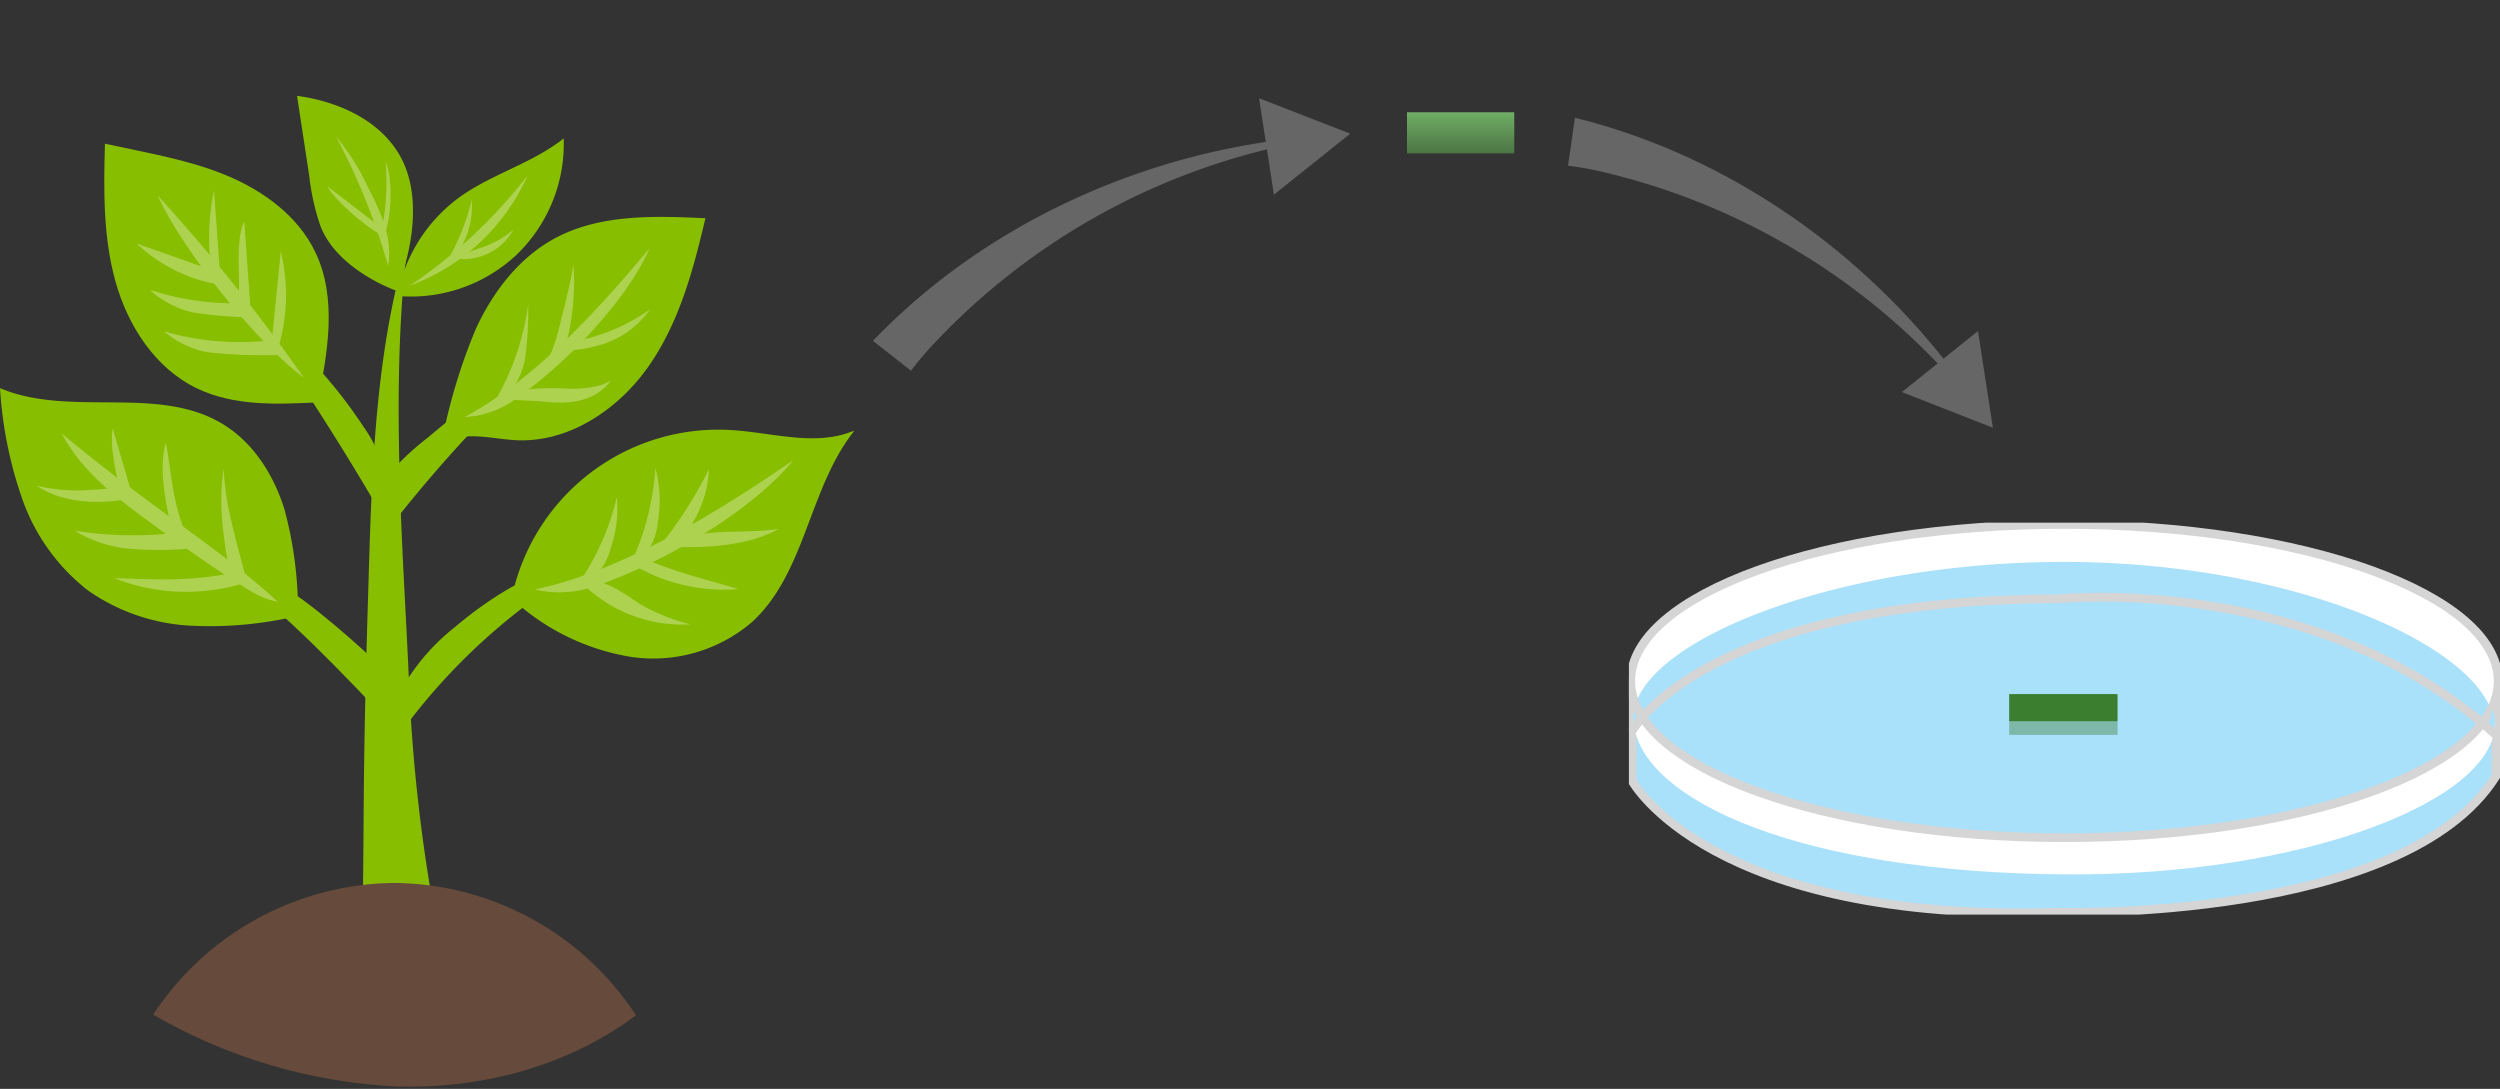 <svg xmlns="http://www.w3.org/2000/svg" xmlns:xlink="http://www.w3.org/1999/xlink" width="287" height="125" viewBox="0 0 287 125">
  <rect x="0" y="0" width="287" height="125" fill="#333333" stroke="none"/>
  <defs>
    <linearGradient id="linear-gradient" x1="0.5" x2="0.5" y2="1" gradientUnits="objectBoundingBox">
      <stop offset="0" stop-color="#4b9f3d"/>
      <stop offset="0.441" stop-color="#4bda33"/>
      <stop offset="0.661" stop-color="#9dfb8d"/>
      <stop offset="1" stop-color="#4a7543"/>
    </linearGradient>
    <clipPath id="clip-path">
      <rect id="사각형_3505" data-name="사각형 3505" width="100" height="45" fill="none"/>
    </clipPath>
    <clipPath id="clip-path-3">
      <rect id="사각형_3489" data-name="사각형 3489" width="12.44" height="4.678" fill="none"/>
    </clipPath>
    <linearGradient id="linear-gradient-2" x1="-3.509" y1="5.413" x2="-3.476" y2="5.413" gradientUnits="objectBoundingBox">
      <stop offset="0" stop-color="#3b7e30"/>
      <stop offset="0.232" stop-color="#54952f"/>
      <stop offset="0.512" stop-color="#6dac2e"/>
      <stop offset="0.681" stop-color="#77b52e"/>
      <stop offset="1" stop-color="#3b7e30"/>
    </linearGradient>
    <clipPath id="clip-path-5">
      <rect id="사각형_3491" data-name="사각형 3491" width="15.664" height="3.114" fill="none"/>
    </clipPath>
    <clipPath id="clip-path-12">
      <rect id="사각형_3506" data-name="사각형 3506" width="98" height="114" fill="none"/>
    </clipPath>
    <clipPath id="clip-path-13">
      <rect id="사각형_3508" data-name="사각형 3508" width="53" height="34" fill="none"/>
    </clipPath>
    <clipPath id="clip-path-15">
      <rect id="사각형_3510" data-name="사각형 3510" width="12.317" height="4.72" fill="url(#linear-gradient)"/>
    </clipPath>
    <linearGradient id="linear-gradient-3" x1="0.5" x2="0.5" y2="1" gradientUnits="objectBoundingBox">
      <stop offset="0" stop-color="#70ae65"/>
      <stop offset="1" stop-color="#4a7543"/>
    </linearGradient>
  </defs>
  <g id="tech-1-art-1" transform="translate(-303 -1717)">
    <g id="그룹_6858" data-name="그룹 6858" transform="translate(490 1777)">
      <g id="그룹_6857" data-name="그룹 6857" clip-path="url(#clip-path)">
        <g id="그룹_6831" data-name="그룹 6831" transform="translate(0 0)">
          <g id="그룹_6830" data-name="그룹 6830" clip-path="url(#clip-path)">
            <path id="패스_32264" data-name="패스 32264" d="M.794,44.863.84,56.1S9.7,72.412,49.763,71.164c0,0,39.712,1.123,50.225-15.607l.073-10.694Z" transform="translate(-0.462 -26.437)" fill="#a9e0fa"/>
            <path id="패스_32265" data-name="패스 32265" d="M.794,44.863.84,56.1S9.7,72.412,49.763,71.164c0,0,39.712,1.123,50.225-15.607l.073-10.694Z" transform="translate(-0.462 -26.437)" fill="none" stroke="#d5d5d5" stroke-width="1"/>
            <path id="패스_32266" data-name="패스 32266" d="M100.067,19.21c.518,8.576-20.314,17.468-49.606,17.6C23.93,36.92.794,29,.794,19.067S23.039,1.087,50.48,1.087s48.96,7.735,49.588,18.123" transform="translate(-0.462 -0.641)" fill="#fff"/>
            <path id="패스_32267" data-name="패스 32267" d="M100.16,35.591c0,8.8-21.985,17.467-49.256,17.287-30.651-.2-48.333-8.5-49.568-17.067C.08,27.1,23.241,21.2,50.653,21.2s49.507,5.591,49.507,14.388" transform="translate(-0.749 -12.495)" fill="#fff"/>
            <path id="패스_32268" data-name="패스 32268" d="M100.1,30.55c-.013.187-.754-.5-1.171-.889-.181-.168-.188-.306-.239-.244-5.514,6.6-23.984,13.29-47.791,13.237C23.751,42.595,9,36.541,2.6,29.146c-.751-.867-1.221,1.383-1.363.392a4.463,4.463,0,0,1,0-1.236C2.274,19.928,24.569,10.98,50.643,10.98c27.412,0,50.128,10.525,49.453,19.57" transform="translate(-0.693 -6.47)" fill="#a9e0fa"/>
            <path id="패스_32269" data-name="패스 32269" d="M100.159,36.741C79.607,17.977,49.88,21.015,49.88,21.015,8.918,21.152.9,36.2.9,36.2" transform="translate(-0.526 -12.277)" fill="none" stroke="#d5d5d5" stroke-width="1"/>
            <path id="패스_32270" data-name="패스 32270" d="M100.081,18.479c0,9.93-22.292,17.98-49.791,17.98S.5,28.409.5,18.479,22.792.5,50.29.5,100.081,8.55,100.081,18.479Z" transform="translate(-0.291 -0.295)" fill="none" stroke="#d5d5d5" stroke-width="1"/>
            <path id="패스_32271" data-name="패스 32271" d="M236.5,52.4l-.3.524.544,1.034-.023-.656Z" transform="translate(-137.321 -30.877)" fill="#a9e0fa"/>
          </g>
        </g>
        <g id="그룹_6833" data-name="그룹 6833" transform="translate(43.655 19.681)">
          <g id="그룹_6832" data-name="그룹 6832" clip-path="url(#clip-path-3)">
            <rect id="사각형_3488" data-name="사각형 3488" width="12.44" height="4.678" transform="translate(0 0)" fill="url(#linear-gradient-2)"/>
          </g>
        </g>
        <g id="그룹_6856" data-name="그룹 6856" transform="translate(0 0)">
          <g id="그룹_6855" data-name="그룹 6855" clip-path="url(#clip-path)">
            <g id="그룹_6836" data-name="그룹 6836" transform="translate(7.93 22.796)" opacity="0.6">
              <g id="그룹_6835" data-name="그룹 6835">
                <g id="그룹_6834" data-name="그룹 6834" clip-path="url(#clip-path-5)">
                  <rect id="사각형_3490" data-name="사각형 3490" width="15.664" height="3.114" transform="translate(0 0)" fill="#a9e0fa"/>
                </g>
              </g>
            </g>
            <g id="그룹_6839" data-name="그룹 6839" transform="translate(42.046 22.796)" opacity="0.6">
              <g id="그룹_6838" data-name="그룹 6838">
                <g id="그룹_6837" data-name="그룹 6837" clip-path="url(#clip-path-5)">
                  <rect id="사각형_3492" data-name="사각형 3492" width="15.664" height="3.114" transform="translate(0 0)" fill="#a9e0fa"/>
                </g>
              </g>
            </g>
            <g id="그룹_6842" data-name="그룹 6842" transform="translate(72.814 22.796)" opacity="0.6">
              <g id="그룹_6841" data-name="그룹 6841">
                <g id="그룹_6840" data-name="그룹 6840" clip-path="url(#clip-path-5)">
                  <rect id="사각형_3494" data-name="사각형 3494" width="15.664" height="3.114" transform="translate(0 0)" fill="#a9e0fa"/>
                </g>
              </g>
            </g>
            <g id="그룹_6845" data-name="그룹 6845" transform="translate(26.349 16.019)" opacity="0.6">
              <g id="그룹_6844" data-name="그룹 6844">
                <g id="그룹_6843" data-name="그룹 6843" clip-path="url(#clip-path-5)">
                  <rect id="사각형_3496" data-name="사각형 3496" width="15.664" height="3.114" transform="translate(0 0)" fill="#a9e0fa"/>
                </g>
              </g>
            </g>
            <g id="그룹_6848" data-name="그룹 6848" transform="translate(26.976 30.189)" opacity="0.6">
              <g id="그룹_6847" data-name="그룹 6847">
                <g id="그룹_6846" data-name="그룹 6846" clip-path="url(#clip-path-5)">
                  <rect id="사각형_3498" data-name="사각형 3498" width="15.664" height="3.114" transform="translate(0 0)" fill="#a9e0fa"/>
                </g>
              </g>
            </g>
            <g id="그룹_6851" data-name="그룹 6851" transform="translate(59 30.189)" opacity="0.6">
              <g id="그룹_6850" data-name="그룹 6850">
                <g id="그룹_6849" data-name="그룹 6849" clip-path="url(#clip-path-5)">
                  <rect id="사각형_3500" data-name="사각형 3500" width="15.664" height="3.114" transform="translate(0 0)" fill="#a9e0fa"/>
                </g>
              </g>
            </g>
            <g id="그룹_6854" data-name="그룹 6854" transform="translate(56.698 16.019)" opacity="0.6">
              <g id="그룹_6853" data-name="그룹 6853">
                <g id="그룹_6852" data-name="그룹 6852" clip-path="url(#clip-path-5)">
                  <rect id="사각형_3502" data-name="사각형 3502" width="15.664" height="3.114" transform="translate(0 0)" fill="#a9e0fa"/>
                </g>
              </g>
            </g>
          </g>
        </g>
      </g>
    </g>
    <g id="그룹_6860" data-name="그룹 6860" transform="translate(303 1728)">
      <g id="그룹_6859" data-name="그룹 6859" transform="translate(0 0)" clip-path="url(#clip-path-12)">
        <path id="패스_32272" data-name="패스 32272" d="M25.632,88.219c1.409-.162,7.039-.094,8.448,0A194.29,194.29,0,0,1,30.949,60.17c-.528-12.676-2.232-32.939-.153-49.586l-.9,3.247c-3.041,12.042-3.263,25.314-3.64,37.728-.622,20.434-.407,24.314-.622,36.66" transform="translate(15.979 6.584)" fill="#87be00"/>
        <path id="패스_32273" data-name="패스 32273" d="M32.3,29.2a31.363,31.363,0,0,0-5.466,5.419,36.163,36.163,0,0,1,.61,5.557A156.738,156.738,0,0,1,50.2,16.245C43.694,19.731,37.97,24.486,32.3,29.2" transform="translate(16.725 10.105)" fill="#87be00"/>
        <path id="패스_32274" data-name="패스 32274" d="M27.9,53.845a11.1,11.1,0,0,1,1.711-7.458,24.375,24.375,0,0,1,5.26-5.737c4.724-3.98,10.294-7.327,16.445-7.907A70.308,70.308,0,0,0,27.9,53.845" transform="translate(17.319 20.366)" fill="#87be00"/>
        <path id="패스_32275" data-name="패스 32275" d="M35.055,51.5c.432-3,1.065-4.436-1.081-6.571s-9.1-8.373-11.88-9.578-3.471-.083-5.979-1.778c6.8,5.065,13.1,11.779,18.94,17.926" transform="translate(10.046 20.886)" fill="#87be00"/>
        <path id="패스_32276" data-name="패스 32276" d="M17.375,14.7Q25.63,26.274,32.784,38.576a6.951,6.951,0,0,0,.411-5.074,16.442,16.442,0,0,0-2.294-4.66A53.773,53.773,0,0,0,17.375,14.7" transform="translate(10.831 9.147)" fill="#87be00"/>
        <path id="패스_32277" data-name="패스 32277" d="M35.234,9.769C38.955,7.083,43.616,5.878,47.2,3.012A17.69,17.69,0,0,1,41.762,16.4a17.721,17.721,0,0,1-13.669,4.7A18.137,18.137,0,0,1,35.234,9.769" transform="translate(17.513 1.874)" fill="#87be00"/>
        <path id="패스_32278" data-name="패스 32278" d="M42.5,5.639A23.809,23.809,0,0,1,28.988,18.286,58.811,58.811,0,0,0,42.5,5.639" transform="translate(18.071 3.508)" fill="#add250"/>
        <path id="패스_32279" data-name="패스 32279" d="M34.979,11.643A10.591,10.591,0,0,0,39,9.461a6.507,6.507,0,0,1-7,3.272l2.981-1.09" transform="translate(19.947 5.885)" fill="#add250"/>
        <path id="패스_32280" data-name="패스 32280" d="M34.362,7.355a25.421,25.421,0,0,1-2.612,6.679c1.007-.441.89-.212,1.383-1.191a9.576,9.576,0,0,0,1.229-5.489" transform="translate(19.792 4.575)" fill="#add250"/>
        <path id="패스_32281" data-name="패스 32281" d="M32.4,22.374s4.323-9.79-.015-16.2C29.9,2.5,25.4.6,21.006,0q.7,4.6,1.4,9.2a26.392,26.392,0,0,0,1.312,5.816c2,5.043,8.677,7.356,8.677,7.356" transform="translate(13.095 0)" fill="#87be00"/>
        <path id="패스_32282" data-name="패스 32282" d="M23.74,2.845a75.208,75.208,0,0,1,6.013,14.883c.667-3.789-1.422-7.174-3.117-10.629a26.806,26.806,0,0,0-2.9-4.254" transform="translate(14.799 1.77)" fill="#add250"/>
        <path id="패스_32283" data-name="패스 32283" d="M27.443,4.648c.846,2.079.677,6.227-.088,8.335-.153.42-.36-.526-.36-.526a27.59,27.59,0,0,0,.448-7.81" transform="translate(16.828 2.892)" fill="#add250"/>
        <path id="패스_32284" data-name="패스 32284" d="M29.477,11.263,23.165,6.416c.677,1.4,4.156,4.53,6.281,5.632Z" transform="translate(14.441 3.991)" fill="#add250"/>
        <path id="패스_32285" data-name="패스 32285" d="M39.681,34.2c6.1.35,11.839-3.491,15.334-8.494S60.14,14.664,61.527,8.722c-5.878-.277-12.091-.483-17.271,2.3-4.1,2.209-7.1,6.108-9.054,10.335a65.282,65.282,0,0,0-4,13.364c2.356-1.692,5.581-.689,8.476-.524" transform="translate(19.453 5.331)" fill="#87be00"/>
        <path id="패스_32286" data-name="패스 32286" d="M40.187,18.944a8.011,8.011,0,0,1-.3.933c4.164-.23,7.443-1.392,9.9-4.77a22.3,22.3,0,0,1-9.6,3.838" transform="translate(24.864 9.396)" fill="#add250"/>
        <path id="패스_32287" data-name="패스 32287" d="M40.9,22.6c-1.38-.146-5.843-.307-5.976-.261,1.015-1.075,5.453-1.46,8.188-1.267,1.573.109,4-.083,5.248-.931-1.308,1.817-3.545,2.876-7.461,2.459" transform="translate(21.774 12.526)" fill="#add250"/>
        <path id="패스_32288" data-name="패스 32288" d="M34.9,26.152c1.99-.8,3.177-2.911,3.609-5.012a43.715,43.715,0,0,0,.381-6.413A29.654,29.654,0,0,1,34.9,26.152" transform="translate(21.755 9.161)" fill="#add250"/>
        <path id="패스_32289" data-name="패스 32289" d="M40.015,19.7A18.46,18.46,0,0,1,38.557,23.5c1.693-.918,2.544-2.3,2.869-4.61a28.67,28.67,0,0,0,.38-6.906c-.58,3-1.057,4.834-1.791,7.709" transform="translate(24.036 7.456)" fill="#add250"/>
        <path id="패스_32290" data-name="패스 32290" d="M18.034,31.489c4.234,2.027,9.151,1.833,13.839,1.593,1.153-5.719,2.255-11.912-.242-17.187-2.016-4.259-6.128-7.215-10.5-8.978S12.055,4.407,7.45,3.388c-.148,5.306-.219,10.7,1.209,15.818s4.584,9.988,9.375,12.283" transform="translate(4.597 2.108)" fill="#87be00"/>
        <path id="패스_32291" data-name="패스 32291" d="M19.3,20.223c-.075.751-.071,1.669.575,2.06a21.066,21.066,0,0,0,.346-11.276l-.92,9.216" transform="translate(12.009 6.847)" fill="#add250"/>
        <path id="패스_32292" data-name="패스 32292" d="M23.289,17.76a31.2,31.2,0,0,1-11.7-1.092,11.02,11.02,0,0,0,4.969,2.4,59.523,59.523,0,0,0,8.713.3c-.021-.066-.034-.122-.049-.183a7.6,7.6,0,0,1-1.93-1.422" transform="translate(7.223 10.368)" fill="#add250"/>
        <path id="패스_32293" data-name="패스 32293" d="M21.034,15.27a31.187,31.187,0,0,1-10.442-1.539,11.03,11.03,0,0,0,4.878,2.581,48.017,48.017,0,0,0,6.721.582,6.817,6.817,0,0,1-1.157-1.624" transform="translate(6.603 8.541)" fill="#add250"/>
        <path id="패스_32294" data-name="패스 32294" d="M27.909,27.951A205.147,205.147,0,0,0,11.165,7.068c2.643,6,11.307,16.874,16.744,20.883" transform="translate(6.96 4.397)" fill="#add250"/>
        <path id="패스_32295" data-name="패스 32295" d="M17.524,8.9c-.906,1.781-.6,5.349-.6,7.354a4.919,4.919,0,0,0,1.409,3.943q-.409-5.649-.813-11.3" transform="translate(10.521 5.534)" fill="#add250"/>
        <path id="패스_32296" data-name="패스 32296" d="M16.064,16.631q-.356-4.961-.713-9.923a25.7,25.7,0,0,0-.558,5.995,10.151,10.151,0,0,0,.44,3.033c.458.285.474.514.831.9" transform="translate(9.222 4.173)" fill="#add250"/>
        <path id="패스_32297" data-name="패스 32297" d="M19.269,14.336c-.024-.034-.052-.065-.075-.1.018.047.037.091.057.136a1.832,1.832,0,0,0-.149-.255c-.086-.131-.146-.276-.224-.412L9.662,10.45a18.168,18.168,0,0,0,10.213,4.834,7.953,7.953,0,0,1-.606-.947" transform="translate(6.023 6.5)" fill="#add250"/>
        <path id="패스_32298" data-name="패스 32298" d="M61.41,23.673c4.77.294,9.784,1.953,14.159.029-5.261,6.532-5.6,16.34-11.784,22.007A17.428,17.428,0,0,1,49.611,49.67,26.357,26.357,0,0,1,36.179,43,24.23,24.23,0,0,1,61.41,23.673" transform="translate(22.553 14.697)" fill="#87be00"/>
        <path id="패스_32299" data-name="패스 32299" d="M67.5,25.79c-4.718,5.792-14.921,11.863-23.037,14.559a12.265,12.265,0,0,1-6.617.284l-.031-.006C47.941,38.5,58.972,31.642,67.5,25.79" transform="translate(23.574 16.042)" fill="#add250"/>
        <path id="패스_32300" data-name="패스 32300" d="M54.1,10.776C51.531,16.722,44.461,24.2,38.33,28.37a10.628,10.628,0,0,1-5.451,1.8l-.028,0C40.793,26,48.367,17.674,54.1,10.776" transform="translate(20.479 6.703)" fill="#add250"/>
        <path id="패스_32301" data-name="패스 32301" d="M46.7,35.176a49.65,49.65,0,0,0,5.583-8.751,13.04,13.04,0,0,1-1.734,5.917A4.869,4.869,0,0,1,46.7,35.176" transform="translate(29.11 16.437)" fill="#add250"/>
        <path id="패스_32302" data-name="패스 32302" d="M40.875,38.4c1.95-.31,3.273-2.221,3.757-4.133a14.032,14.032,0,0,0,.7-5.867,29.087,29.087,0,0,1-4.461,10" transform="translate(25.481 17.665)" fill="#add250"/>
        <path id="패스_32303" data-name="패스 32303" d="M44.615,37.313c1.937-.655,2.955-2.84,3.114-4.879a14.5,14.5,0,0,0-.307-6.117,30.133,30.133,0,0,1-2.807,11" transform="translate(27.812 16.37)" fill="#add250"/>
        <path id="패스_32304" data-name="패스 32304" d="M59.483,30.66c-4.075.537-6.685.019-9.917.8a1.9,1.9,0,0,0-.886.393c-.237.225-.865.628-.662.882,3.735.044,7.976-.19,11.466-2.071" transform="translate(29.908 19.071)" fill="#add250"/>
        <path id="패스_32305" data-name="패스 32305" d="M45.307,32.514a6.471,6.471,0,0,1-.692.952,20.563,20.563,0,0,0,12.346,2.941c-4.294-1.286-7.828-2.073-11.654-3.893" transform="translate(27.812 20.224)" fill="#add250"/>
        <path id="패스_32306" data-name="패스 32306" d="M42.009,34.272c-.263-.031-.6,0-.693.243s.107.469.289.636A16.413,16.413,0,0,0,53.541,39.37a22.8,22.8,0,0,1-5.836-2.342c-1.758-1.205-3.578-2.512-5.7-2.756" transform="translate(25.742 21.311)" fill="#add250"/>
        <path id="패스_32307" data-name="패스 32307" d="M10.141,43.947a22.6,22.6,0,0,0,11.667,4.01,43.752,43.752,0,0,0,12.4-1.129,44.805,44.805,0,0,0-1.563-12.257c-1.234-3.946-3.591-7.683-7.14-9.8C18.044,20.3,8.011,24.086,0,20.688A47.284,47.284,0,0,0,2.578,33.481a22.878,22.878,0,0,0,7.563,10.467" transform="translate(0 12.868)" fill="#87be00"/>
        <path id="패스_32308" data-name="패스 32308" d="M13.268,33.194c3.531,2.61,8.854,6.447,13.01,8.924a8.836,8.836,0,0,0,2.882,1.092l.015,0c-7.539-6.838-14.028-10.36-24.8-19.307,2,3.834,5.417,6.715,8.9,9.288" transform="translate(2.725 14.87)" fill="#add250"/>
        <path id="패스_32309" data-name="패스 32309" d="M18.557,39.253c-1.054-4.118-2.507-8.635-2.625-12.883-.685,4.084,0,8.253.731,12.337.373.063,1.56.435,1.894.547" transform="translate(9.756 16.402)" fill="#add250"/>
        <path id="패스_32310" data-name="패스 32310" d="M11.87,24.541c-.722,2.6-.323,5.627.679,10.068a4.251,4.251,0,0,0,1.631.478c-1.609-3.958-1.573-6.533-2.31-10.546" transform="translate(7.17 15.265)" fill="#add250"/>
        <path id="패스_32311" data-name="패스 32311" d="M8.005,23.539c-.425,2.195.687,6.459.8,6.769.377,1.01.45.255,1.4.741l-2.2-7.51" transform="translate(4.93 14.642)" fill="#add250"/>
        <path id="패스_32312" data-name="패스 32312" d="M11.973,27.81c-3.4.294-5.627.626-9.377-.209,2.992,2,6.873,2.112,10.427,1.547a1.12,1.12,0,0,0,.136-.045,6.264,6.264,0,0,1-1.187-1.293" transform="translate(1.618 17.168)" fill="#add250"/>
        <path id="패스_32313" data-name="패스 32313" d="M15.525,31.163a42.37,42.37,0,0,1-10.244-.388,14.45,14.45,0,0,0,6.5,2.1,43.181,43.181,0,0,0,6.885-.047,1.417,1.417,0,0,0-1.01-1.643,4.726,4.726,0,0,0-2.127-.023" transform="translate(3.292 19.142)" fill="#add250"/>
        <path id="패스_32314" data-name="패스 32314" d="M22.664,35.068a.945.945,0,0,0,.61-.381.654.654,0,0,0-.346-.821,1.5,1.5,0,0,0-.971-.123c-5.359,1.111-9.36.78-13.875.665a22.509,22.509,0,0,0,14.581.66" transform="translate(5.039 20.969)" fill="#add250"/>
        <path id="패스_32315" data-name="패스 32315" d="M10.833,70.822A33.529,33.529,0,0,1,38.568,55.71,33.527,33.527,0,0,1,66.262,70.9c-7.82,5.86-17.81,8.5-27.581,8.172a61.87,61.87,0,0,1-27.847-8.249" transform="translate(6.753 34.652)" fill="#664a3b"/>
      </g>
    </g>
    <g id="그룹_6862" data-name="그룹 6862" transform="translate(405.372 1725.328) rotate(4)">
      <g id="그룹_6861" data-name="그룹 6861" transform="translate(0 0)" clip-path="url(#clip-path-13)">
        <path id="패스_32316" data-name="패스 32316" d="M0,32.372C12.2,17.744,30.243,8.192,49.016,5.416l3.7-.53c-2.177.56-5.129,1.133-7.219,1.821a77.759,77.759,0,0,0-38.9,26c-.7.891-1.4,1.853-2,2.789L0,32.372" transform="translate(0 -1.499)" fill="#666"/>
        <path id="패스_32317" data-name="패스 32317" d="M71.518,3.328,60.79,0l2.473,10.926Z" transform="translate(-18.519 0)" fill="#666"/>
      </g>
    </g>
    <g id="그룹_6863" data-name="그룹 6863" transform="matrix(0.438, 0.899, -0.899, 0.438, 511.559, 1717)">
      <g id="그룹_6861-2" data-name="그룹 6861" transform="translate(0 0)" clip-path="url(#clip-path-13)">
        <path id="패스_32316-2" data-name="패스 32316" d="M0,27.486C12.2,12.858,30.243,3.306,49.016.53l3.7-.53c-2.177.56-5.129,1.133-7.219,1.821a77.759,77.759,0,0,0-38.9,26c-.7.891-1.4,1.853-2,2.789L0,27.486" transform="translate(0 3.387)" fill="#666"/>
        <path id="패스_32317-2" data-name="패스 32317" d="M10.729,3.328,0,0,2.473,10.926Z" transform="translate(42.271 0)" fill="#666"/>
      </g>
    </g>
    <g id="그룹_6864" data-name="그룹 6864" transform="translate(464.522 1729.888)" clip-path="url(#clip-path-15)">
      <rect id="사각형_3509" data-name="사각형 3509" width="12.317" height="4.72" transform="translate(0 0)" fill="url(#linear-gradient-3)"/>
    </g>
  </g>
</svg>
